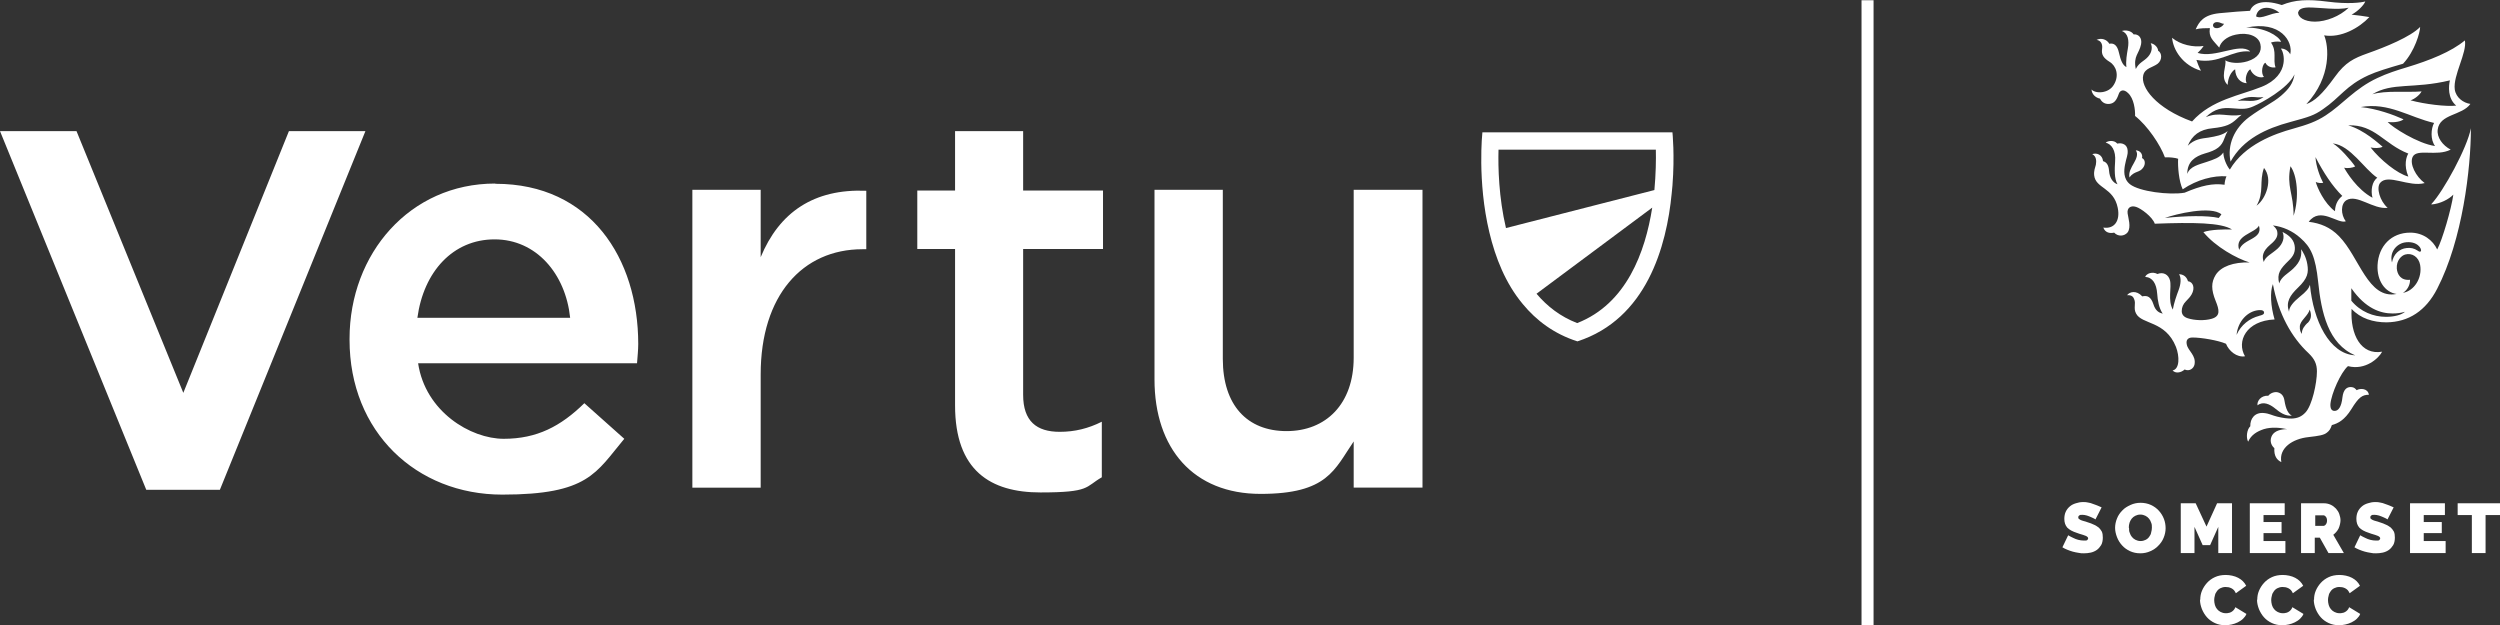 <?xml version="1.0" encoding="UTF-8"?>
<svg id="Layer_1" xmlns="http://www.w3.org/2000/svg" version="1.1" viewBox="0 0 1039.2 260">
  <rect x="0" y="0" width="1039.2" height="260" fill="#333333" stroke="none"/>
  <!-- Generator: Adobe Illustrator 29.3.1, SVG Export Plug-In . SVG Version: 2.1.0 Build 151)  -->
  <defs>
    <style>
      .st0 {
        fill: none;
        stroke: #fff;
        stroke-miterlimit: 10;
        stroke-width: 5px;
      }

      .st1 {
        fill: #fff;
      }
    </style>
  </defs>
  <g>
    <path class="st1" d="M120.1,54.5l-43.9,108.8L31.8,54.5H0l60.8,149.1h30.6l60.5-149.1h-31.8ZM205.8,76.3c-35.4,0-60.5,29.1-60.5,64.5v.5c0,38.2,27.7,64.3,63.5,64.3s38.9-9.1,50.7-23.2l-16.6-14.8c-9.8,9.6-19.7,14.8-33.5,14.8s-32.6-11.3-35.6-31.4h91c.2-2.8.5-5.4.5-8,0-35.6-19.9-66.6-59.3-66.6ZM173.5,132.1c2.6-19.2,14.8-32.6,32.1-32.6s29.5,14.3,31.4,32.6h-63.5ZM316.2,106.8v-27.9h-28.4v123.8h28.4v-47.1c0-32.8,17.4-52,42.3-52h1.6v-24.3c-21.9-.9-36.2,9-43.9,27.6ZM562.7,148.7c0,19.2-11.5,30.5-27.9,30.5s-26.5-10.8-26.5-30v-70.3h-28.4v78.8c0,28.8,16.2,47.6,44.1,47.6s30.7-10.1,38.7-21.8v19.2h28.6v-123.8h-28.6v69.9ZM425.3,54.5h-28.3v24.7h-15.7v24.3h15.7v65c0,27.1,14.7,36.2,35.5,36.2s18.5-2.3,25.5-6.3v-23.1c-5.6,2.8-11.2,4.2-17.5,4.2-9.6,0-15.2-4.4-15.2-15.4v-60.6h33.2v-24.3h-33.2v-24.7Z"/>
    <path class="st1" d="M695.1,55h-78.9s-2.2,20.3,2.9,41.6c2.5,10.5,6.7,21.2,13.9,29.8,5.6,6.8,13,12.4,22.7,15.5,28.7-9.3,37.1-39.4,39.2-61.6.1-1.1.2-2.1.3-3.1,1-12.7,0-22.2,0-22.2ZM655.6,134.3c-7-2.7-12.5-7-16.9-12.2l48.1-35.8c-2.9,18.5-10.7,40-31.2,48ZM687.7,79l-61.7,15.8c-3-12.7-3.3-25.2-3.1-32.6h65.4c.1,4.2,0,10.2-.6,16.8Z"/>
  </g>
  <g>
    <path class="st1" d="M871.1,215.9c-.6-.3-1.2-.7-1.8-.9-.5-.2-1.1-.5-1.8-.7-.7-.2-1.3-.3-1.9-.3s-.9,0-1.2.2c-.3.2-.5.4-.5.8s0,.5.3.7c.2.2.4.3.8.5.3.1.7.3,1.2.4.5.1,1,.3,1.6.5,1,.3,1.8.6,2.6,1,.8.3,1.4.8,2,1.2.5.5,1,1.1,1.3,1.7.3.7.4,1.5.4,2.5s-.2,2.3-.7,3.1c-.5.8-1.1,1.5-1.8,2-.7.5-1.6.9-2.5,1.1-.9.2-1.9.3-2.8.3s-1.5,0-2.3-.2c-.8-.1-1.6-.3-2.4-.5-.8-.2-1.5-.5-2.3-.8-.7-.3-1.4-.6-2-1l2.4-5c.7.4,1.4.8,2.1,1.1.6.3,1.3.6,2.1.8.8.2,1.6.3,2.4.3s1.1,0,1.3-.2c.2-.2.4-.4.4-.7s-.1-.5-.4-.7c-.2-.2-.6-.4-1-.5-.4-.2-.9-.3-1.5-.5-.6-.2-1.1-.3-1.8-.6-.9-.3-1.7-.6-2.4-1-.7-.4-1.2-.8-1.6-1.2-.4-.5-.7-1-.9-1.6-.2-.6-.3-1.3-.3-2,0-1.1.2-2.2.6-3,.4-.9,1-1.6,1.7-2.2.7-.6,1.5-1,2.5-1.3.9-.3,1.9-.5,2.9-.5s1.5,0,2.2.2c.7.1,1.4.3,2.1.6.7.2,1.3.5,1.9.7.6.3,1.1.5,1.6.7l-2.4,4.7h0Z"/>
    <path class="st1" d="M885,219.5c0,.7,0,1.4.3,2,.2.7.5,1.2.9,1.7.4.5.9.9,1.5,1.2.6.3,1.3.5,2.1.5s1.5-.2,2.1-.5c.6-.3,1.1-.7,1.5-1.3.4-.5.7-1.1.8-1.8.2-.7.3-1.3.3-2s0-1.4-.3-2c-.2-.7-.5-1.2-.9-1.7-.4-.5-.9-.9-1.5-1.2-.6-.3-1.3-.5-2.1-.5s-1.5.2-2.1.5c-.6.3-1.1.7-1.5,1.2-.4.5-.7,1.1-.9,1.7-.2.7-.3,1.3-.3,2h0ZM889.7,230c-1.6,0-3-.3-4.3-.9-1.3-.6-2.4-1.4-3.3-2.4-.9-1-1.6-2.1-2.1-3.4-.5-1.3-.8-2.6-.8-3.9s.3-2.7.8-3.9c.5-1.3,1.3-2.4,2.2-3.3.9-1,2.1-1.7,3.4-2.3,1.3-.6,2.7-.9,4.2-.9s3,.3,4.3.9c1.3.6,2.4,1.4,3.3,2.4.9,1,1.6,2.1,2.1,3.4.5,1.3.7,2.6.7,3.9s-.3,2.7-.8,3.9c-.5,1.3-1.3,2.4-2.2,3.3-.9,1-2,1.7-3.3,2.3-1.3.6-2.7.9-4.2.9h0Z"/>
    <polygon class="st1" points="922.1 229.9 922.1 219 918.7 226.6 915.6 226.6 912.2 219 912.2 229.9 906.5 229.9 906.5 209.2 912.7 209.2 917.2 218.9 921.6 209.2 927.8 209.2 927.8 229.9 922.1 229.9 922.1 229.9"/>
    <polygon class="st1" points="950 224.9 950 229.9 935.2 229.9 935.2 209.2 949.7 209.2 949.7 214.1 940.9 214.1 940.9 217 948.4 217 948.4 221.6 940.9 221.6 940.9 224.9 950 224.9 950 224.9"/>
    <path class="st1" d="M962.2,218.6h3.6c.3,0,.7-.2,1-.6.3-.4.5-.9.5-1.6s-.2-1.3-.5-1.6c-.3-.4-.7-.6-1-.6h-3.4v4.4h0ZM956.5,229.9v-20.7h9.5c1,0,1.9.2,2.8.6.9.4,1.6,1,2.2,1.6.6.7,1.1,1.4,1.4,2.3.3.9.5,1.7.5,2.6s-.3,2.3-.8,3.4c-.5,1-1.3,1.9-2.2,2.6l4.4,7.6h-6.4l-3.6-6.4h-2.1v6.4h-5.7Z"/>
    <path class="st1" d="M992.5,215.9c-.6-.3-1.2-.7-1.8-.9-.5-.2-1.1-.5-1.8-.7-.7-.2-1.3-.3-1.9-.3s-.9,0-1.2.2c-.3.2-.5.4-.5.8s0,.5.3.7c.2.2.4.3.8.5.3.1.7.3,1.2.4.5.1,1,.3,1.6.5,1,.3,1.8.6,2.6,1,.8.3,1.4.8,2,1.2.5.5,1,1.1,1.3,1.7.3.7.4,1.5.4,2.5s-.2,2.3-.7,3.1c-.5.8-1.1,1.5-1.8,2-.7.5-1.6.9-2.5,1.1-.9.2-1.9.3-2.8.3s-1.5,0-2.3-.2c-.8-.1-1.6-.3-2.4-.5-.8-.2-1.5-.5-2.3-.8-.7-.3-1.4-.6-2-1l2.4-5c.7.4,1.4.8,2.1,1.1.6.3,1.3.6,2.1.8.8.2,1.6.3,2.4.3s1.1,0,1.3-.2c.2-.2.4-.4.4-.7s-.1-.5-.4-.7c-.2-.2-.6-.4-1-.5-.4-.2-.9-.3-1.5-.5-.6-.2-1.1-.3-1.8-.6-.9-.3-1.7-.6-2.4-1-.7-.4-1.2-.8-1.6-1.2-.4-.5-.7-1-.9-1.6-.2-.6-.3-1.3-.3-2,0-1.1.2-2.2.6-3,.4-.9,1-1.6,1.7-2.2.7-.6,1.5-1,2.5-1.3.9-.3,1.9-.5,2.9-.5s1.5,0,2.2.2c.7.1,1.4.3,2.1.6.7.2,1.3.5,1.9.7.6.3,1.1.5,1.6.7l-2.4,4.7h0Z"/>
    <polygon class="st1" points="1016.6 224.9 1016.6 229.9 1001.8 229.9 1001.8 209.2 1016.3 209.2 1016.3 214.1 1007.5 214.1 1007.5 217 1015 217 1015 221.6 1007.5 221.6 1007.5 224.9 1016.6 224.9 1016.6 224.9"/>
    <polygon class="st1" points="1039.2 214.1 1033.2 214.1 1033.2 229.9 1027.5 229.9 1027.5 214.1 1021.6 214.1 1021.6 209.2 1039.2 209.2 1039.2 214.1 1039.2 214.1"/>
    <path class="st1" d="M914.6,249.3c0-1.3.2-2.5.7-3.7.5-1.2,1.2-2.3,2.1-3.3.9-1,2-1.8,3.3-2.4,1.3-.6,2.8-.9,4.5-.9s3.7.4,5.2,1.2c1.5.8,2.6,1.9,3.3,3.3l-4.3,3.1c-.2-.5-.5-.9-.8-1.3-.3-.3-.7-.6-1.1-.8-.4-.2-.8-.3-1.2-.4-.4,0-.8-.1-1.2-.1-.8,0-1.5.2-2.1.5-.6.3-1.1.7-1.5,1.3-.4.5-.7,1.1-.8,1.7-.2.7-.3,1.3-.3,1.9s.1,1.4.3,2.1c.2.7.5,1.2.9,1.7.4.5.9.9,1.5,1.2.6.3,1.3.5,2,.5s.8,0,1.2-.1c.4,0,.8-.2,1.2-.4.4-.2.7-.5,1-.8.3-.3.5-.7.7-1.2l4.6,2.8c-.3.8-.8,1.4-1.4,2-.6.6-1.4,1.1-2.2,1.5-.8.4-1.7.7-2.6.9-.9.2-1.8.3-2.7.3-1.5,0-2.9-.3-4.2-.9-1.3-.6-2.4-1.4-3.3-2.4-.9-1-1.6-2.2-2.1-3.4-.5-1.3-.8-2.6-.8-3.9h0Z"/>
    <path class="st1" d="M938.3,249.3c0-1.3.2-2.5.7-3.7.5-1.2,1.2-2.3,2.1-3.3.9-1,2-1.8,3.3-2.4,1.3-.6,2.8-.9,4.5-.9s3.7.4,5.2,1.2c1.5.8,2.6,1.9,3.3,3.3l-4.3,3.1c-.2-.5-.5-.9-.8-1.3-.3-.3-.7-.6-1.1-.8-.4-.2-.8-.3-1.2-.4-.4,0-.8-.1-1.2-.1-.8,0-1.5.2-2.1.5-.6.3-1.1.7-1.5,1.3-.4.5-.7,1.1-.8,1.7-.2.7-.3,1.3-.3,1.9s.1,1.4.3,2.1c.2.7.5,1.2.9,1.7.4.5.9.9,1.5,1.2.6.3,1.3.5,2,.5s.8,0,1.2-.1c.4,0,.8-.2,1.2-.4.4-.2.7-.5,1-.8.3-.3.5-.7.7-1.2l4.6,2.8c-.3.8-.8,1.4-1.4,2-.6.6-1.4,1.1-2.2,1.5-.8.4-1.7.7-2.6.9-.9.2-1.8.3-2.7.3-1.5,0-2.9-.3-4.2-.9-1.3-.6-2.4-1.4-3.3-2.4-.9-1-1.6-2.2-2.1-3.4-.5-1.3-.8-2.6-.8-3.9h0Z"/>
    <path class="st1" d="M961.9,249.3c0-1.3.2-2.5.7-3.7.5-1.2,1.2-2.3,2.1-3.3.9-1,2-1.8,3.3-2.4,1.3-.6,2.8-.9,4.5-.9s3.7.4,5.2,1.2c1.5.8,2.6,1.9,3.3,3.3l-4.3,3.1c-.2-.5-.5-.9-.8-1.3-.3-.3-.7-.6-1.1-.8-.4-.2-.8-.3-1.2-.4-.4,0-.8-.1-1.2-.1-.8,0-1.5.2-2.1.5-.6.3-1.1.7-1.5,1.3-.4.5-.7,1.1-.8,1.7-.2.7-.3,1.3-.3,1.9s.1,1.4.3,2.1c.2.7.5,1.2.9,1.7.4.5.9.9,1.5,1.2.6.3,1.3.5,2,.5s.8,0,1.2-.1c.4,0,.8-.2,1.2-.4.4-.2.7-.5,1-.8.3-.3.5-.7.7-1.2l4.6,2.8c-.3.8-.8,1.4-1.4,2-.6.6-1.4,1.1-2.2,1.5-.8.4-1.7.7-2.6.9-.9.2-1.8.3-2.7.3-1.5,0-2.9-.3-4.2-.9-1.3-.6-2.4-1.4-3.3-2.4-.9-1-1.6-2.2-2.1-3.4-.5-1.3-.8-2.6-.8-3.9h0Z"/>
    <path class="st1" d="M1006.3,104.4c-.2.3-.5.4-1.3-.2-1.5-1-2.9-1.3-4.6-1.1-3.1.3-5.5,2.6-6.1,6-1.1-4,1.6-7.6,5.2-8.3,2.2-.4,4.6,0,6,1.5.6.6,1.1,1.6.8,2.1h0ZM999,121.6c1.3-.7,2.9-2.9,2.8-5.3-3.8.4-5.3-2.2-5.5-4.7-.2-3.4,2-5.4,3.5-5.8,2.8-.8,5.6,1,6.2,4.3,1,5.6-2.6,10.8-7,11.6h0ZM991.8,131.7c-5.2,0-10.6-2.1-14.4-6.7v-5.2c5.9,8.5,12.2,10.5,17.1,10.5,2,0,3.4-.2,5.2-.7-1.4,1.3-4.5,2.1-7.9,2.1h0ZM978.9,147.7c-10.6-.6-17.3-14.3-18.7-29.3-.5,1.5-1.4,2.7-4.4,5.1-2.3,1.9-4.3,4-4.3,6.1-1.4-4.1.4-6.8,3.7-10,4.1-3.9,4.5-6.3,3.9-9.8-.5-3-1.9-5.3-2.6-6.2.3,2.4,0,5-3.3,8.1-2.1,2-4.9,3.3-5.8,6.1-1-4.1.4-6,4-9.5,2-1.9,2.9-3.8,2.4-6.4-.5-2.8-3-4.5-5-5.5,1,2.3.2,4.9-2.1,7-2.6,2.3-5,3.2-5.7,5.5-.8-2.2-.6-4.4,2.7-7.2,2.7-2.2,3.2-3.7,2.9-5.4-.2-1.2-1.2-2.1-1.8-2.6,4.1.5,8.2,2.3,11.4,5.2,4.4,3.8,6.3,7.8,7.4,18.2,1.3,12.8,4.2,25.9,15.4,30.6h0ZM959.2,134.2c-1.1,1.1-2.4,2.5-2.4,4.6-.9-1.3-1-3.1-.6-4.1.8-2.1,3.2-3.6,3.9-6,1.1,2.7.3,4.4-.9,5.6h0ZM939.1,131.3c-4,1-7.6,3.8-9.4,7.9.5-5.6,4.6-10,9.4-10.3,1.4-.1,2.2.4,2,1.3-.1.5-.8.8-2.1,1.1h0ZM930.8,103.9c-2.2-6.1,6.7-7,8.2-10.1,1.8,5.8-6.7,5.3-8.2,10.1h0ZM941.1,69.8c3.8,4.7.9,12.8-3.1,15.7,3.3-5.7,1-9.9,3.1-15.7h0ZM952.1,69.1c2.7,3.6,3.8,12.8,1.3,20.6,0-9.4-3-12-1.3-20.6h0ZM922.3,90.6c-4.8-1.1-13.7-.9-22.4,0,4.4-1.6,19.1-5.2,23.5-1.5M941.1,40.2c-4,3-7.5,1.1-11,1.8,2.3-1.3,4.4-1.7,5.9-1.7,1.9,0,3,.4,5.1,0h0ZM937.8,6.8c.7-4.4,6.1-4.5,9.7-1.5-3.6,0-7.5,2.9-9.7,1.5h0ZM919.9,10.5c0-.7.7-1.4,1.9-1.3,1,0,1.7.7,2.7.7-1.2,2.1-4.5,2.5-4.6.6h0ZM955.4,5c.1-.8.9-1.8,4.2-1.9,4.7,0,12.1,1.2,16.7.1-3.7,3.6-9.5,5.8-14,5.8s-7.3-1.9-7-4.1h0ZM973.7,81.4c-1.4,1.1-3,3-3.1,6.4-4.5-3.3-7.4-9.9-8-12.2,1,.6,2.4.5,3.1.4-1.3-2.4-3-6.9-3.2-10.7,3.3,6.4,7,12.1,11.2,16.2h0ZM988.2,73.9c-2.2,1.5-2.8,5.3-2,8.3-6.4-3.4-10.9-10.8-11.8-12.5,1.5.4,3.7,0,4.6-.5-1.7-2.5-6.6-8.1-9.3-9.6,7.4.9,12.9,10.5,18.5,14.3h0ZM1001.1,63.8c-.8,1.3-2,4.8,0,9.6-4.6-1.2-11.6-6.9-15.7-12.1,1.5.3,3.8.4,5-.3-1.6-1.3-7.5-6.9-14.3-8.9,11.1-.4,14.9,7.8,24.9,11.7h0ZM1011.8,51.1c-1.3,2.4-1.6,6.9.4,9.6-7.2-1-17.9-7.9-19.7-10,3.1.4,5.7-.3,6.6-1.1-4.2-1.9-11-4.4-17.8-5.1,11.7-2.1,20.3,4.3,30.5,6.6h0ZM1018.4,33.3c-.6,2.5-1,7.6,2.6,10.6-4.1.5-13.1-.6-19-2.2,1.7-.5,3.9-2.3,4.6-3.7-5.8.5-15-.5-20.5,1.2,8.4-5.1,16.9-2.1,32.3-5.8h0ZM1010.7,85c3.7-.3,7.3-2.2,9.1-4.1-.8,5.9-4.6,18.9-6.7,22.8-1.8-3.8-5.8-7-11.2-7-7.9,0-13.2,5.6-13.6,13.5-.3,6.5,3.1,11.3,7.9,12-11.9,2.3-15.4-15.3-23.9-24-3.7-3.8-7.8-5.4-12.6-6,4.8-6.5,12,1,15.4-.2-2.1-2.8-2.2-7.3.3-8.8,4.4-2.6,11,3.9,17.1,3.2-3.3-2.9-4.8-8.4-3.1-10.4,3.3-3.9,11.9,1.9,18.5.1-3.7-2.7-6.4-8-5-10.9,1.8-3.6,9.9,0,15.8-3-3.4-1.8-5.8-5.1-5.4-8.3.8-6.6,10.1-5.8,13.6-10.7-2.9-.4-6-2.6-6.5-6-.8-5.8,5.2-15.4,4.2-20.4-5.6,4.7-14.6,8.3-24.2,11.2-4,1.2-8.1,2.5-12.1,4.4-9.5,4.4-14.6,11.1-21.6,15.6-4,2.6-7.5,3.8-13.5,5.5-7.7,2.1-20.2,6.6-26.3,17-1.5-1.8-2.7-5-2.7-7.1-1.5,2.2-4,2.9-6.9,3.9-3.2,1.1-7,1.8-8.1,5,0-5.2,3.3-7.3,7.3-8.5,5.1-1.4,7-3,8.1-6.2.4-1.2,1-2.4,1.4-3.1-2.1,1.7-5,2.2-8,2.7-2.9.4-5.8.6-8.6,3.4,1.8-4.3,4.9-6.8,10.4-7.3,5.7-.6,7.6-1.7,9.8-3.7.8-.7,1.1-1.1,2.2-1.9-5.8,1.1-9.2-1.4-14.9,1,3.8-3.7,7.2-4,10.8-3.7,4.8.4,6.3.4,9-.8,3.3-1.4,14.4-7.4,17.1-13.3-.6,3.9-2.5,6.2-5.6,8.9-3.5,3-7.6,4.7-13.3,8.9-6.1,4.6-9.2,11.5-7.7,18.5,5.2-9.4,14.8-13.8,24.9-16.5,7.7-2.1,9.8-2.7,13.5-5.3,7.2-4.9,9.5-9.8,18.9-14.1,3.2-1.5,8.5-3.1,14.4-4.8,4.9-5.2,7.1-13.1,7.1-15.3-3.9,4.1-14.5,8.4-21.9,11-5.6,2-9.2,3.7-13.5,9.7-5.5,7.6-8.5,10.1-11.9,11.4,10.6-11.4,9.3-24.2,7.4-28.6,7,1.2,14.6-3.1,18.8-7.6-2.4-.4-4.5-.7-7.4-1,2.5-1.3,5.2-4,5.7-5.5-1.7.5-7.1,1.2-15.6.1-8.5-1.1-13.7-.8-19.1,1.4-8.7-2.8-12.3-.2-13.2,2.4-4,.2-6.2.4-12.8,1-6.6.7-8.4,3.6-9.8,6.7,1.6-.5,4.5-.5,5.9-.5-.6,3.9,1.3,5,3.9,8.1.5-2.2,2.9-4.6,6.9-5.4,5-1.1,9.5.6,10.2,4,.7,3-.9,5.7-5.4,7.1-3.6,1.1-7.4.7-9.2-.4.7,2.1-2.3,7.2,1,10.2.1-2.8,1.3-5.4,3.1-6.5.1,3.6,2.3,5.7,4.8,5.8-1-1.8.2-5.1,1.5-5.8.8,2.2,3.3,3.9,5.7,3.2-1.5-1.6-.6-5.6.6-5.9.7,1.6,2.7,2.2,4.2,1.9-1.2-3.3.7-6.6-1.9-10.3.9-.3,2.3-.6,4.2-.3-1-2.5-7-6.1-14.5-5.9,14.3-3.1,19.6,5.9,18.3,11.1-.8-1.7-2.7-2.5-3.9-2.4.9,1.1,1.5,3.7,1.1,6.1-.5,3.5-3.1,7.4-9.1,9.8-8.9,3.6-20.8,5.3-28.9,14.4-15.1-5.5-21.5-14.3-20.3-19.2.7-3,3.9-3.2,6-4.8,2-1.6,1.8-4.5.2-5.4-.1-1.6-1.8-3-3.1-3.1.7,1.3.7,3.6-1.1,5.6-1.8,2-3.7,2.3-5.1,5.1-1.1-5.5,1.4-6.3,2.2-10.3.5-2.7-1.1-4.3-3.1-4.1-1-1.6-3.5-1.9-4.9-1.4,2.6.9,3.1,3.9,2.5,7.3-.4,2.4-.9,5-.6,7.7-1.6-.8-2.4-2.9-3.1-6-.7-3.2-2.2-4.1-4-3.7-1-1.8-3.4-2.6-5.3-1.6,1.6.2,2.6,1.5,2.3,3.7-.4,2.5.7,3.9,3.1,5.4,2.8,1.7,4.1,5.7,1.8,9.5-2.2,3.8-7.7,3.8-9.3,2,.1,1.9,1.6,3.4,3.5,3.8.6,1.1,1.7,2.4,3.9,2.2,2-.2,3-1.5,3.9-4.1.5-1.6,2.1-2.2,3.9-.4,2.4,2.2,3,6.9,2.9,9.5,5.2,4.1,10.5,12,12.4,17.2,1.9-.1,4.5.2,5.5.6-.2,3.1.3,9.4,1.9,12.7,6-4.1,13-5.8,18.2-5.4-.4.8-.8,2.5-.8,3.5-4.8-.7-9.6.3-16.6,3.3-6.4,1.1-18.9-.5-22.7-3.5-2.9-2.3-2.5-5.8-2.1-8,.6-3.3,1.3-4,1.1-6.2-.2-2.2-2.1-3.2-4.3-2.7-1.3-1.6-3.9-1.2-4.8-.4,2.4.6,4.3,3.2,3.9,7.9-.2,3-.4,7.1,1,9.4-2.1-.7-3.3-2.9-3.5-5.5-.2-2.6-1.1-3.7-2.5-4.1-.3-2.8-2.8-3.6-4.5-2.9,1.7.8,1.8,2.8,1.5,4.4-.3,1.2-.9,2.5-.7,4.4.6,5.5,8.1,5,9.8,13.5,1.1,5.4-1.4,8.9-6,8.2.8,2.2,2.8,2.5,4.5,2.1,1.7,1.8,4.3,1.5,5.6-.1,1.6-2.2.2-6.2,0-7.9-.3-2.3,1.3-3.4,3.5-2.7,2,.6,6.8,4.1,7.8,7,15.9-.6,27.6-.5,32.1,2.4-3.1-.1-9,0-11.9,1.1,5,6.1,13.9,11,19.2,12.6-6.7-.2-11.9,1.7-14.1,5.2-1.9,3.1-1.9,6.1,0,10.8,1.5,3.7,2.1,6.3-1.6,7.4-3,.9-7.3.7-10-.2-1.9-.6-2.5-1.8-2.5-3,0-1.5.6-2.9,1.7-4,1.1-1.1,1.8-1.9,2.4-2.9,1.5-2.6.7-5.2-1.5-5.5-.6-2-2.1-2.9-3.7-2.9,1,1.6.7,4.2-.2,6.6-.8,2.1-2,5.5-2.4,8.1-2.2-3.8-.4-9.3-1.2-12.2-.6-2.3-2.7-3.6-5.2-2.6-2-1.1-4.5-.3-5.1,1.2,3.1.2,4.7,2.8,5,7,.2,2.8.7,5.9,2.3,8.3-1.5-.4-3-1.1-3.9-4-1-3-2.5-3.7-4.6-3.2-2.5-2.7-5.3-1.9-6.3-.5,2-.1,2.6.8,2.9,1.6.9,2-.4,3.7.8,6,2.4,4.7,12.2,2.9,16.6,13.9,1.5,3.9,1.6,9.2-1.4,9.8,1.3,1.4,3.6.9,5-.4,2,.9,3.7-.4,4.1-2,.8-3.9-2.7-5.7-3.2-8.4-.4-1.8.4-2.9,2.4-2.9,3.7,0,10.7,1.2,13.9,2.6,1.2,3,4.5,5.8,7.9,5.2-3.6-6.1.4-14.8,12.3-15.3-1.6-5.4-2-11.4-.7-14.7,2.3,12.4,7.8,22.2,14.8,28.7,2.5,2.4,3.5,4.5,3.5,7.6,0,4.8-2,14.2-4.8,17.1-1.6,1.7-3.3,2.4-5.7,2.5-1.8,0-3.5-.2-6-.8-2.1-.5-3.3-1.3-5.5-1.5-3.9-.4-5.8,2.4-5.7,5.5-1.5,1.4-1.8,4.8-.9,6.4,1.3-2.9,3.8-4.3,6.5-5.2,3.2-1,7-.6,9.7,0-2.6,0-5.1.7-6.2,2.5-1.1,1.9-.7,4,.9,5.4-.2,3.2,1,4.9,2.9,5.8-1.1-5.9,4.7-9.7,11.3-10.4,4.3-.5,6.4-.8,7.7-1.9,1-.8,1.4-1.4,2-3.1,2.6-.7,5.3-2.1,8.1-6.6,3-4.9,4.5-6,7.3-6-.4-2.7-3.6-2.8-5.1-1.9-.4-.5-1-1.3-2.5-1.3s-3,.9-3.4,4.3c-.4,3.9-1.7,5.8-3.5,5.6-.9-.1-1.6-.8-1.5-2.8.4-4.4,4.3-13.2,7.3-15.8,7.3,1.9,12.9-3.4,14.2-6-8.7,1.5-13.3-6.9-12.7-17.8,3.7,4,9,5.6,14.5,5.6,9.2-.1,16.4-4.8,21.1-14,10.5-20.3,14-50,14-66.7-1.5,8.1-11.4,26.2-16.4,31.5h0Z"/>
    <path class="st1" d="M952.7,172.8c-1.5-.8-2.5-2.6-3.1-6.3-.3-2-1.3-3-2.7-3.4-1.3-.4-3.2.3-4,1.4-3.1-.2-4.8,2.3-4.5,4,2.3-1.8,5.1-.5,7.2,1.2,2.2,1.8,4.3,3.3,7.1,3.1h0Z"/>
    <path class="st1" d="M935.3,21.3c-4.4-3.7-14.3,3-21.8.7.8-.8,1.6-1.5,2.5-2.9-4.1.7-9.8-.5-13.1-3.4.4,5,4.4,11.5,12,13.7-.8-1.4-1.4-3.1-1.9-4.5,9.6,1.9,14.7-4.3,22.3-3.5h0Z"/>
    <path class="st1" d="M885.2,73.9c-.5-2.3.7-4.1,1.8-6.1,1.1-1.9,1.9-3.8.8-5.3,1.7,0,3,1.5,2.6,3.2,1.3.6,1.5,2.4.6,3.8-1.6,2.5-3.6,1.3-5.9,4.3h0Z"/>
  </g>
  <line class="st0" x1="776.3" y1=".1" x2="776.3" y2="259.8"/>
</svg>
